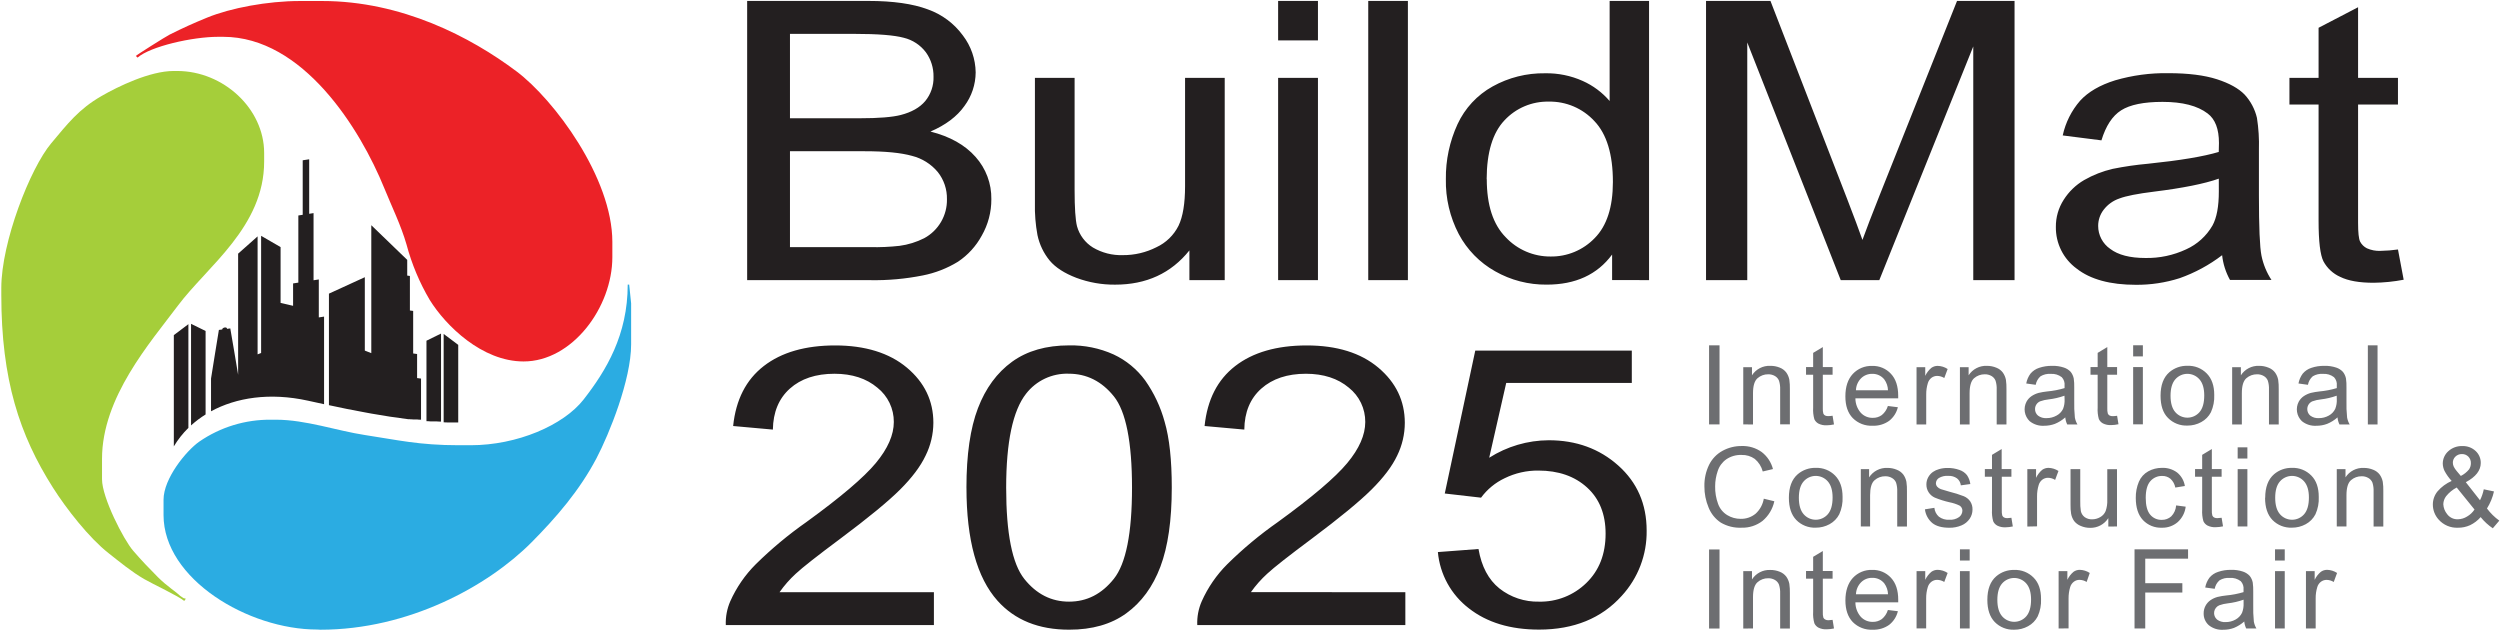 <svg width="490" height="124" viewBox="0 0 490 124" fill="none" xmlns="http://www.w3.org/2000/svg">
<path fill-rule="evenodd" clip-rule="evenodd" d="M26.963 11.291C29.463 9.095 37.715 7.215 42.742 7.215H43.742C59.38 7.215 70.588 25.219 75.324 36.887C76.765 40.443 78.58 44.114 79.68 47.93C80.695 51.739 82.225 55.392 84.227 58.787C87.382 63.864 94.489 70.845 102.621 70.845C112.178 70.845 120.02 60.218 120.02 50.415V47.415C120.02 34.852 108.617 19.528 101.226 13.982C92.248 7.245 78.72 0.198 63.146 0.198H58.795C52.424 0.198 45.227 1.564 40.626 3.439C37.8 4.594 35.88 5.47 33.254 6.78C32.484 7.165 26.628 10.861 26.623 10.971L26.963 11.291Z" fill="#EC2227"/>
<path fill-rule="evenodd" clip-rule="evenodd" d="M62.817 123.424C80.061 123.424 95.625 114.922 104.217 106.264C109.008 101.433 113.589 96.137 116.905 89.831C119.43 85.024 123.701 74.417 123.701 67.495V59.458L123.321 55.782H123.031C123.031 65.66 118.815 72.616 114.399 78.288C110.433 83.369 101.351 87.265 92.254 87.265H89.913C82.081 87.265 77.85 86.22 71.514 85.264C66.052 84.434 59.921 82.264 54.12 82.264H53.119C48.101 82.211 43.188 83.711 39.056 86.56C36.495 88.355 32.054 93.771 32.054 97.952V100.953C32.054 113.486 48.658 123.389 62.161 123.389L62.817 123.424Z" fill="#2BACE2"/>
<path fill-rule="evenodd" clip-rule="evenodd" d="M0.256 56.447V57.783C0.256 74.467 3.852 85.289 10.364 95.557C13.024 99.758 17.495 105.459 21.271 108.415C23.472 110.145 25.773 112.061 28.248 113.491C29.968 114.491 35.045 116.852 36.11 117.787L36.385 117.397C36.445 117.337 36.195 117.227 36.16 117.292C36.125 117.357 35.825 117.132 35.715 117.062C35.439 116.902 35.187 116.705 34.965 116.477C34.34 115.932 34.24 115.912 33.649 115.447C32.7 114.732 31.798 113.957 30.949 113.126C29.078 111.236 27.853 109.97 26.098 107.94C24.222 105.769 19.996 97.537 19.996 93.936V89.936C19.996 77.863 29.413 67.19 34.85 59.928C40.661 52.166 51.774 44.474 51.774 31.661V29.986C51.774 21.289 43.772 13.912 34.715 13.912H34.044C29.353 13.912 23.042 16.998 19.886 18.828C15.41 21.399 13.229 24.29 10.049 28.07C5.913 32.982 0.256 47.475 0.256 56.447Z" fill="#A5CE3A"/>
<path fill-rule="evenodd" clip-rule="evenodd" d="M89.813 82.844V67.596L86.957 65.45V82.779H87.092L87.768 82.804H88.213H88.658H89.813V82.844ZM86.442 82.754V65.38L83.587 66.78V82.559H83.632H83.722H83.947L84.447 82.599H84.627H84.897H85.607L86.142 82.629H86.452L86.442 82.754ZM82.521 82.459V74.202L81.751 74.102V69.386L80.981 69.281V60.939L80.341 60.859V54.087L79.816 54.017V50.936L72.774 44.14V69.216L71.504 68.716V54.332L64.472 57.553V79.413C66.817 79.913 69.168 80.414 71.509 80.824L72.774 81.059C75.195 81.489 77.605 81.864 79.981 82.159H80.281L80.536 82.194H80.621H80.661H80.701H80.746H80.776L80.991 82.219H81.031H81.161H81.456H81.581H81.791L82.131 82.254H82.506L82.521 82.459ZM34.07 87.49V65.685L36.925 63.535V83.864C35.822 84.945 34.862 86.164 34.07 87.49ZM37.445 83.384V63.469L40.296 64.87V81.234C39.282 81.862 38.328 82.582 37.445 83.384ZM41.361 80.614V74.202L42.132 69.386L42.902 64.665L43.547 64.58C43.547 64.2 44.497 63.965 44.497 64.455L45.137 64.37L45.907 68.871L46.673 73.462V49.716L50.489 46.33V69.456L51.179 69.186V46.22L54.995 48.431V59.373L57.445 59.939V55.553L58.475 55.392V42.234L59.331 42.099V31.417L60.601 31.222V41.904L61.456 41.769V54.932L62.486 54.772V62.214L63.517 62.054V79.223C62.461 78.998 61.406 78.768 60.361 78.533C52.859 76.883 46.297 77.933 41.356 80.614" fill="#231F20"/>
<path d="M451.966 123.173V111.946H453.676V113.646C453.961 113.038 454.376 112.501 454.891 112.071C455.248 111.818 455.675 111.683 456.112 111.686C456.808 111.703 457.486 111.916 458.067 112.301L457.412 114.071C456.994 113.806 456.511 113.663 456.017 113.656C455.61 113.652 455.214 113.784 454.891 114.031C454.553 114.295 454.306 114.659 454.186 115.071C453.967 115.791 453.861 116.54 453.871 117.292V123.173H451.966ZM445.904 111.946H447.81V123.173H445.904V111.946ZM445.904 107.67H447.81V109.86H445.904V107.67ZM439.743 117.537C438.738 117.894 437.696 118.136 436.637 118.257C436.07 118.316 435.513 118.443 434.977 118.637C434.716 118.747 434.487 118.921 434.312 119.144C434.137 119.367 434.023 119.63 433.978 119.91C433.934 120.189 433.962 120.476 434.06 120.741C434.158 121.007 434.322 121.243 434.536 121.428C435.019 121.793 435.618 121.971 436.222 121.928C436.906 121.937 437.581 121.764 438.177 121.428C438.724 121.131 439.164 120.671 439.438 120.113C439.673 119.508 439.777 118.86 439.743 118.212V117.537ZM439.903 121.788C439.299 122.326 438.609 122.758 437.862 123.068C437.19 123.316 436.478 123.439 435.762 123.433C434.734 123.504 433.717 123.182 432.916 122.533C432.592 122.243 432.335 121.887 432.162 121.488C431.989 121.089 431.905 120.657 431.916 120.223C431.911 119.711 432.033 119.205 432.27 118.752C432.507 118.298 432.853 117.91 433.276 117.622C433.695 117.339 434.158 117.128 434.647 116.997C435.203 116.864 435.768 116.769 436.337 116.712C437.488 116.606 438.625 116.387 439.733 116.057C439.733 115.797 439.733 115.627 439.733 115.556C439.765 115.26 439.733 114.961 439.64 114.678C439.547 114.395 439.394 114.135 439.193 113.916C438.575 113.441 437.804 113.211 437.027 113.271C436.328 113.216 435.628 113.38 435.027 113.741C434.531 114.172 434.197 114.76 434.081 115.406L432.221 115.151C432.349 114.453 432.634 113.792 433.056 113.221C433.498 112.692 434.08 112.3 434.737 112.091C435.557 111.811 436.42 111.676 437.287 111.691C438.08 111.666 438.87 111.781 439.623 112.031C440.128 112.199 440.584 112.492 440.948 112.881C441.245 113.262 441.447 113.707 441.538 114.181C441.616 114.761 441.648 115.347 441.633 115.932V118.472C441.604 119.592 441.644 120.713 441.753 121.828C441.841 122.304 442.01 122.76 442.253 123.178H440.253C440.045 122.743 439.916 122.274 439.873 121.793M418.368 123.178V107.675H428.86V109.505H420.468V114.306H427.74V116.137H420.468V123.178H418.368ZM403.489 123.178V111.946H405.204V113.646C405.488 113.039 405.901 112.501 406.415 112.071C406.772 111.819 407.198 111.684 407.635 111.686C408.332 111.703 409.009 111.916 409.59 112.301L408.98 114.066C408.562 113.801 408.08 113.658 407.585 113.651C407.18 113.647 406.786 113.779 406.465 114.026C406.125 114.29 405.876 114.654 405.755 115.066C405.538 115.786 405.432 116.535 405.439 117.287V123.168L403.489 123.178ZM391.481 117.567C391.481 119.007 391.791 120.068 392.421 120.798C392.716 121.136 393.079 121.407 393.487 121.593C393.895 121.779 394.338 121.875 394.787 121.875C395.235 121.875 395.678 121.779 396.087 121.593C396.495 121.407 396.858 121.136 397.152 120.798C397.773 120.078 398.088 118.982 398.088 117.512C398.088 116.122 397.773 115.068 397.142 114.351C396.848 114.015 396.485 113.746 396.078 113.562C395.67 113.378 395.229 113.282 394.782 113.282C394.335 113.282 393.893 113.378 393.486 113.562C393.079 113.746 392.716 114.015 392.421 114.351C391.791 115.066 391.481 116.142 391.481 117.577M389.521 117.577C389.521 115.496 390.101 113.956 391.261 112.956C392.243 112.117 393.501 111.671 394.792 111.706C395.493 111.678 396.191 111.798 396.843 112.056C397.495 112.314 398.086 112.706 398.578 113.206C399.578 114.206 400.043 115.617 400.043 117.397C400.101 118.569 399.878 119.739 399.393 120.808C398.973 121.628 398.314 122.301 397.503 122.738C396.673 123.196 395.739 123.432 394.792 123.423C394.086 123.454 393.382 123.336 392.725 123.078C392.068 122.819 391.472 122.426 390.976 121.923C390.006 120.923 389.521 119.471 389.521 117.567M384.149 111.946H386.055V123.173H384.149V111.946ZM384.149 107.67H386.055V109.86H384.149V107.67ZM375.647 123.173V111.946H377.348V113.646C377.631 113.039 378.044 112.501 378.558 112.071C378.915 111.819 379.341 111.685 379.778 111.686C380.477 111.702 381.156 111.915 381.739 112.301L381.074 114.066C380.658 113.801 380.176 113.657 379.683 113.651C379.277 113.647 378.881 113.779 378.558 114.026C378.217 114.289 377.969 114.653 377.848 115.066C377.627 115.786 377.519 116.535 377.528 117.287V123.168L375.647 123.173ZM363.779 116.477H370.051C370.03 115.714 369.779 114.975 369.331 114.356C369.05 114.003 368.692 113.719 368.283 113.528C367.874 113.337 367.426 113.244 366.975 113.256C366.567 113.244 366.161 113.316 365.782 113.466C365.403 113.617 365.058 113.843 364.77 114.131C364.153 114.759 363.796 115.597 363.769 116.477M370.021 119.557L371.986 119.798C371.733 120.86 371.126 121.805 370.266 122.478C369.327 123.138 368.197 123.47 367.05 123.423C366.33 123.462 365.61 123.348 364.937 123.089C364.264 122.831 363.653 122.433 363.144 121.923C362.179 120.923 361.699 119.497 361.699 117.667C361.699 115.837 362.199 114.311 363.159 113.271C363.641 112.753 364.228 112.344 364.881 112.073C365.534 111.802 366.238 111.675 366.945 111.701C367.632 111.678 368.316 111.804 368.95 112.069C369.584 112.334 370.154 112.732 370.621 113.236C371.578 114.256 372.055 115.695 372.051 117.552C372.051 117.667 372.051 117.837 372.051 118.052H363.659C363.655 119.093 364.028 120.101 364.71 120.888C365.007 121.211 365.371 121.467 365.775 121.64C366.179 121.812 366.616 121.897 367.055 121.888C367.694 121.905 368.322 121.711 368.841 121.338C369.398 120.882 369.807 120.271 370.016 119.582M359.188 121.493L359.463 123.178C358.992 123.281 358.511 123.336 358.028 123.343C357.472 123.375 356.918 123.263 356.418 123.018C356.06 122.828 355.777 122.523 355.612 122.153C355.409 121.423 355.329 120.664 355.377 119.908V113.421H353.982V111.921H355.377V109.135L357.273 107.995V111.921H359.188V113.421H357.273V119.988C357.251 120.341 357.285 120.695 357.373 121.038C357.441 121.193 357.557 121.322 357.703 121.408C357.898 121.517 358.119 121.572 358.343 121.568C358.624 121.562 358.905 121.537 359.183 121.493M341.679 123.198V111.946H343.389V113.566C343.771 112.971 344.303 112.487 344.93 112.162C345.557 111.836 346.259 111.681 346.965 111.711C347.608 111.701 348.246 111.822 348.841 112.066C349.346 112.263 349.787 112.595 350.116 113.026C350.41 113.448 350.613 113.926 350.711 114.431C350.796 115.044 350.831 115.663 350.816 116.282V123.188H348.911V116.342C348.937 115.753 348.861 115.164 348.686 114.601C348.537 114.214 348.259 113.889 347.901 113.681C347.499 113.445 347.04 113.325 346.575 113.336C345.803 113.322 345.053 113.598 344.475 114.111C343.885 114.625 343.589 115.602 343.589 117.042V123.173L341.679 123.198ZM334.977 107.695H337.028V123.198H334.977V107.695ZM485.014 99.878L481.513 95.552C480.71 95.973 480.001 96.555 479.432 97.262C479.093 97.713 478.903 98.258 478.887 98.822C478.922 99.539 479.187 100.224 479.642 100.778C479.888 101.106 480.21 101.369 480.58 101.543C480.951 101.718 481.359 101.798 481.768 101.778C482.395 101.762 483.007 101.577 483.538 101.243C484.129 100.905 484.631 100.432 485.004 99.863M482.323 93.286C482.941 92.975 483.488 92.539 483.928 92.006C484.171 91.647 484.298 91.223 484.293 90.79C484.304 90.552 484.265 90.314 484.179 90.091C484.093 89.868 483.961 89.665 483.793 89.495C483.63 89.331 483.435 89.202 483.22 89.116C483.005 89.03 482.775 88.989 482.543 88.995C482.306 88.988 482.07 89.028 481.85 89.114C481.629 89.2 481.427 89.33 481.258 89.495C481.094 89.652 480.966 89.841 480.879 90.05C480.793 90.259 480.752 90.484 480.758 90.71C480.763 90.974 480.825 91.233 480.938 91.471C481.09 91.77 481.278 92.051 481.498 92.306L482.323 93.286ZM486.199 101.363C485.627 102.02 484.928 102.554 484.143 102.933C483.391 103.277 482.57 103.448 481.743 103.434C481.034 103.465 480.326 103.337 479.673 103.059C479.02 102.781 478.437 102.361 477.967 101.828C477.241 101.025 476.838 99.981 476.837 98.897C476.833 97.951 477.16 97.033 477.762 96.302C478.519 95.424 479.465 94.729 480.528 94.266C479.982 93.676 479.513 93.019 479.132 92.311C478.913 91.858 478.793 91.364 478.782 90.861C478.782 90.401 478.879 89.947 479.068 89.527C479.257 89.108 479.533 88.734 479.877 88.43C480.629 87.748 481.619 87.389 482.633 87.43C483.108 87.412 483.583 87.488 484.028 87.655C484.474 87.821 484.882 88.075 485.229 88.4C485.55 88.698 485.805 89.061 485.977 89.464C486.15 89.867 486.235 90.302 486.229 90.74C486.229 92.211 485.252 93.468 483.298 94.511L486.079 98.052C486.422 97.372 486.671 96.649 486.819 95.902L488.82 96.322C488.553 97.505 488.088 98.635 487.444 99.663C488.126 100.574 488.942 101.377 489.865 102.043L488.59 103.544C487.69 102.937 486.888 102.199 486.209 101.353M458.007 103.184V91.956H459.718V93.561C460.099 92.967 460.629 92.484 461.256 92.159C461.882 91.834 462.583 91.68 463.288 91.711C463.93 91.703 464.567 91.827 465.159 92.076C465.663 92.27 466.103 92.601 466.429 93.031C466.724 93.453 466.926 93.931 467.024 94.436C467.111 95.051 467.147 95.671 467.129 96.292V103.194H465.224V96.352C465.251 95.763 465.177 95.175 465.004 94.611C464.854 94.226 464.577 93.903 464.219 93.696C463.817 93.457 463.356 93.336 462.888 93.346C462.116 93.334 461.367 93.61 460.788 94.121C460.204 94.635 459.911 95.612 459.908 97.052V103.184H458.007ZM445.939 97.562C445.939 99.002 446.249 100.063 446.879 100.793C447.173 101.131 447.536 101.402 447.944 101.588C448.352 101.774 448.795 101.87 449.243 101.87C449.691 101.87 450.133 101.774 450.541 101.588C450.949 101.402 451.312 101.131 451.606 100.793C452.231 100.078 452.546 98.978 452.546 97.507C452.546 96.117 452.231 95.063 451.601 94.346C451.306 94.01 450.943 93.741 450.536 93.557C450.129 93.373 449.687 93.277 449.24 93.277C448.793 93.277 448.351 93.373 447.944 93.557C447.537 93.741 447.174 94.01 446.879 94.346C446.249 95.056 445.939 96.132 445.939 97.567M443.979 97.567C443.979 95.487 444.559 93.946 445.719 92.946C446.693 92.114 447.94 91.671 449.22 91.701C449.921 91.674 450.621 91.793 451.274 92.051C451.926 92.31 452.518 92.701 453.011 93.201C454.011 94.201 454.476 95.612 454.476 97.392C454.534 98.565 454.311 99.734 453.826 100.803C453.404 101.623 452.745 102.297 451.936 102.738C451.104 103.195 450.169 103.431 449.22 103.424C448.515 103.453 447.812 103.335 447.156 103.077C446.499 102.819 445.904 102.426 445.409 101.923C444.439 100.923 443.954 99.471 443.954 97.567M438.582 91.956H440.488V103.184H438.582V91.956ZM438.582 87.68H440.488V89.87H438.582V87.68ZM435.437 101.483L435.712 103.164C435.239 103.268 434.756 103.325 434.271 103.334C433.715 103.363 433.161 103.249 432.661 103.003C432.307 102.812 432.026 102.51 431.861 102.143C431.658 101.413 431.578 100.654 431.626 99.898V93.436H430.23V91.936H431.626V89.15L433.521 88.01V91.936H435.437V93.436H433.521V100.003C433.5 100.354 433.533 100.707 433.621 101.048C433.688 101.202 433.802 101.332 433.946 101.418C434.147 101.521 434.371 101.569 434.596 101.558C434.878 101.552 435.159 101.527 435.437 101.483ZM426.525 99.062L428.395 99.308C428.259 100.476 427.7 101.553 426.825 102.338C425.962 103.077 424.854 103.468 423.719 103.434C423.031 103.462 422.344 103.343 421.706 103.084C421.068 102.825 420.492 102.433 420.018 101.933C419.084 100.933 418.616 99.493 418.613 97.612C418.59 96.52 418.797 95.435 419.218 94.426C419.584 93.559 420.23 92.839 421.053 92.381C421.873 91.927 422.797 91.693 423.734 91.701C424.811 91.653 425.871 91.98 426.735 92.626C427.541 93.289 428.075 94.225 428.235 95.257L426.359 95.562C426.241 94.908 425.915 94.309 425.429 93.856C424.975 93.474 424.397 93.271 423.804 93.286C423.361 93.271 422.921 93.356 422.516 93.534C422.111 93.713 421.751 93.98 421.463 94.316C420.863 95.001 420.563 96.092 420.563 97.577C420.563 99.062 420.853 100.183 421.433 100.868C421.708 101.2 422.055 101.465 422.447 101.643C422.84 101.821 423.268 101.906 423.699 101.893C424.388 101.913 425.058 101.666 425.569 101.203C426.126 100.632 426.463 99.883 426.52 99.088M413.231 103.204V101.553C412.851 102.15 412.323 102.639 411.698 102.973C411.074 103.307 410.373 103.474 409.665 103.459C409.027 103.463 408.395 103.333 407.81 103.078C407.307 102.877 406.866 102.548 406.53 102.123C406.234 101.699 406.033 101.216 405.94 100.708C405.848 100.121 405.81 99.526 405.825 98.933V91.956H407.73V98.182C407.71 98.851 407.748 99.521 407.845 100.183C407.947 100.655 408.218 101.074 408.605 101.363C409.027 101.657 409.532 101.806 410.046 101.788C410.61 101.79 411.165 101.64 411.651 101.353C412.128 101.084 412.501 100.663 412.711 100.158C412.953 99.452 413.059 98.707 413.026 97.962V91.961H414.932V103.189L413.231 103.204ZM397.357 103.204V91.956H399.068V93.656C399.353 93.05 399.766 92.513 400.278 92.081C400.637 91.833 401.063 91.701 401.498 91.701C402.196 91.718 402.875 91.929 403.459 92.311L402.804 94.061C402.388 93.796 401.907 93.652 401.413 93.646C401.007 93.642 400.611 93.775 400.288 94.021C399.949 94.287 399.703 94.653 399.583 95.067C399.362 95.786 399.254 96.535 399.263 97.287V103.164L397.357 103.204ZM394.237 101.503L394.512 103.184C394.04 103.288 393.559 103.345 393.076 103.354C392.52 103.384 391.965 103.27 391.466 103.023C391.111 102.833 390.83 102.531 390.666 102.163C390.463 101.433 390.383 100.674 390.431 99.918V93.436H389.03V91.936H390.431V89.15L392.326 88.01V91.936H394.237V93.436H392.351V100.003C392.329 100.354 392.361 100.707 392.446 101.048C392.515 101.203 392.63 101.332 392.776 101.418C392.977 101.522 393.201 101.57 393.427 101.558C393.706 101.552 393.985 101.527 394.262 101.483M377.258 99.833L379.138 99.533C379.2 100.205 379.517 100.827 380.023 101.273C380.606 101.706 381.324 101.919 382.049 101.873C382.74 101.927 383.428 101.738 383.994 101.338C384.188 101.191 384.346 101.003 384.456 100.786C384.566 100.569 384.625 100.331 384.629 100.088C384.63 99.886 384.578 99.688 384.479 99.513C384.38 99.338 384.237 99.191 384.064 99.088C383.445 98.793 382.792 98.578 382.119 98.447C381.128 98.225 380.157 97.919 379.218 97.532C378.723 97.31 378.303 96.948 378.011 96.49C377.718 96.032 377.566 95.499 377.573 94.957C377.569 94.471 377.688 93.993 377.918 93.566C378.143 93.144 378.463 92.779 378.853 92.501C379.222 92.249 379.631 92.061 380.063 91.946C380.598 91.792 381.152 91.717 381.709 91.721C382.499 91.707 383.285 91.836 384.029 92.101C384.62 92.288 385.143 92.646 385.53 93.131C385.882 93.652 386.106 94.248 386.185 94.871L384.324 95.127C384.266 94.596 384.002 94.109 383.589 93.771C383.091 93.414 382.486 93.237 381.874 93.271C381.221 93.215 380.566 93.366 380.003 93.701C379.837 93.812 379.699 93.96 379.601 94.134C379.503 94.308 379.447 94.502 379.438 94.701C379.438 94.945 379.521 95.182 379.673 95.372C379.868 95.6 380.12 95.772 380.403 95.872C380.593 95.937 381.154 96.102 382.084 96.372C383.04 96.607 383.981 96.902 384.899 97.257C385.405 97.464 385.841 97.811 386.155 98.257C386.472 98.739 386.631 99.307 386.61 99.883C386.609 100.523 386.416 101.149 386.055 101.678C385.66 102.259 385.103 102.711 384.454 102.978C383.705 103.294 382.897 103.451 382.084 103.439C380.623 103.439 379.511 103.135 378.748 102.528C377.937 101.847 377.413 100.884 377.283 99.833M364.72 103.184V91.956H366.345V93.561C366.728 92.967 367.259 92.484 367.886 92.16C368.514 91.835 369.215 91.68 369.921 91.711C370.561 91.702 371.196 91.826 371.786 92.076C372.292 92.27 372.733 92.601 373.062 93.031C373.356 93.453 373.559 93.931 373.657 94.436C373.744 95.051 373.779 95.671 373.762 96.292V103.194H371.856V96.352C371.881 95.763 371.807 95.175 371.636 94.611C371.485 94.225 371.206 93.902 370.846 93.696C370.446 93.458 369.986 93.337 369.521 93.346C368.748 93.332 367.998 93.609 367.42 94.121C366.83 94.621 366.54 95.622 366.54 97.052V103.184H364.72ZM352.577 97.562C352.577 99.002 352.892 100.079 353.522 100.793C353.816 101.131 354.179 101.402 354.586 101.588C354.994 101.774 355.437 101.87 355.885 101.87C356.333 101.87 356.776 101.774 357.183 101.588C357.591 101.402 357.954 101.131 358.248 100.793C358.873 100.078 359.188 98.978 359.188 97.507C359.188 96.117 358.873 95.063 358.243 94.346C357.948 94.01 357.585 93.741 357.178 93.557C356.771 93.373 356.329 93.277 355.882 93.277C355.436 93.277 354.994 93.373 354.587 93.557C354.18 93.741 353.817 94.01 353.522 94.346C352.892 95.056 352.577 96.13 352.577 97.567M350.621 97.567C350.621 95.487 351.2 93.946 352.357 92.946C353.339 92.109 354.597 91.665 355.887 91.701C356.588 91.674 357.287 91.793 357.939 92.052C358.591 92.31 359.181 92.701 359.673 93.201C360.654 94.201 361.144 95.598 361.144 97.392C361.201 98.565 360.978 99.734 360.494 100.803C360.07 101.622 359.411 102.295 358.603 102.738C357.771 103.195 356.836 103.431 355.887 103.424C355.183 103.454 354.479 103.336 353.823 103.078C353.166 102.819 352.571 102.426 352.077 101.923C351.106 100.923 350.621 99.471 350.621 97.567ZM345.715 97.747L347.77 98.247C347.447 99.755 346.63 101.112 345.45 102.103C344.277 103.005 342.828 103.474 341.349 103.429C339.922 103.498 338.506 103.15 337.273 102.428C336.193 101.711 335.358 100.679 334.882 99.473C334.331 98.157 334.052 96.743 334.062 95.317C334.029 93.854 334.346 92.405 334.987 91.091C335.564 89.93 336.484 88.974 337.623 88.355C338.774 87.727 340.068 87.405 341.379 87.42C342.779 87.372 344.155 87.787 345.295 88.6C346.381 89.435 347.157 90.609 347.5 91.936L345.5 92.411C345.248 91.446 344.7 90.584 343.935 89.945C343.184 89.409 342.276 89.136 341.354 89.17C340.288 89.128 339.237 89.427 338.353 90.025C337.556 90.591 336.964 91.4 336.668 92.331C336.339 93.289 336.17 94.294 336.168 95.307C336.143 96.483 336.338 97.653 336.743 98.757C337.072 99.676 337.705 100.454 338.538 100.963C339.332 101.447 340.245 101.699 341.174 101.693C342.234 101.719 343.269 101.365 344.09 100.693C344.947 99.919 345.517 98.877 345.705 97.737M464.099 67.685H465.999V83.189H464.099V67.685ZM457.992 77.557C456.988 77.918 455.946 78.161 454.886 78.282C454.32 78.34 453.762 78.466 453.226 78.658C452.928 78.785 452.674 78.998 452.496 79.269C452.318 79.541 452.224 79.859 452.226 80.183C452.222 80.424 452.272 80.664 452.372 80.884C452.473 81.103 452.621 81.298 452.806 81.453C453.289 81.819 453.887 81.996 454.491 81.953C455.176 81.96 455.85 81.788 456.447 81.453C456.996 81.158 457.437 80.695 457.707 80.133C457.943 79.528 458.047 78.88 458.012 78.233L457.992 77.557ZM458.152 81.808C457.551 82.345 456.863 82.774 456.117 83.079C455.445 83.329 454.733 83.454 454.016 83.449C452.988 83.517 451.972 83.195 451.17 82.549C450.666 82.066 450.332 81.431 450.221 80.741C450.11 80.052 450.228 79.344 450.555 78.728C450.797 78.288 451.14 77.913 451.556 77.632C451.978 77.353 452.442 77.141 452.931 77.007C453.486 76.877 454.049 76.782 454.616 76.722C455.768 76.62 456.905 76.4 458.012 76.067C458.012 75.807 458.012 75.64 458.012 75.567C458.044 75.271 458.012 74.972 457.918 74.689C457.824 74.407 457.67 74.149 457.467 73.931C456.851 73.453 456.079 73.222 455.301 73.281C454.602 73.226 453.903 73.39 453.301 73.751C452.805 74.184 452.471 74.774 452.356 75.422L450.5 75.162C450.627 74.465 450.911 73.806 451.331 73.236C451.775 72.707 452.359 72.314 453.016 72.101C453.836 71.825 454.697 71.691 455.562 71.706C456.354 71.681 457.145 71.796 457.897 72.046C458.404 72.211 458.861 72.504 459.222 72.896C459.518 73.276 459.72 73.719 459.813 74.192C459.893 74.773 459.925 75.36 459.908 75.947V78.483C459.876 79.604 459.918 80.727 460.033 81.843C460.12 82.317 460.29 82.772 460.533 83.189H458.532C458.323 82.754 458.194 82.284 458.152 81.803M437.502 83.189V71.966H439.213V73.556C439.595 72.962 440.126 72.479 440.754 72.154C441.381 71.829 442.083 71.675 442.788 71.706C443.429 71.698 444.064 71.823 444.654 72.071C445.159 72.265 445.6 72.598 445.924 73.031C446.221 73.452 446.426 73.931 446.524 74.437C446.609 75.05 446.644 75.668 446.629 76.287V83.189H444.719V76.362C444.746 75.773 444.672 75.185 444.499 74.622C444.348 74.237 444.071 73.914 443.714 73.706C443.311 73.469 442.85 73.35 442.383 73.361C441.612 73.35 440.864 73.624 440.283 74.132C439.696 74.648 439.403 75.625 439.403 77.062V83.194L437.502 83.189ZM425.424 77.557C425.424 78.998 425.738 80.075 426.365 80.788C426.659 81.126 427.023 81.396 427.431 81.582C427.839 81.767 428.282 81.863 428.73 81.863C429.178 81.863 429.621 81.767 430.029 81.582C430.437 81.396 430.801 81.126 431.096 80.788C431.722 80.068 432.034 78.971 432.031 77.497C432.031 76.107 431.721 75.057 431.086 74.341C430.791 74.005 430.428 73.735 430.021 73.55C429.614 73.365 429.172 73.27 428.725 73.27C428.278 73.27 427.836 73.365 427.429 73.55C427.022 73.735 426.659 74.005 426.365 74.341C425.741 75.052 425.428 76.125 425.424 77.562M423.469 77.562C423.469 75.485 424.047 73.946 425.204 72.946C426.186 72.107 427.444 71.662 428.735 71.696C429.436 71.666 430.135 71.785 430.788 72.043C431.44 72.302 432.03 72.695 432.521 73.196C433.501 74.197 433.991 75.594 433.991 77.387C434.046 78.559 433.823 79.728 433.341 80.798C432.917 81.617 432.256 82.289 431.446 82.729C430.616 83.187 429.683 83.423 428.735 83.414C428.03 83.444 427.327 83.326 426.67 83.068C426.014 82.809 425.419 82.416 424.924 81.913C423.924 80.913 423.469 79.453 423.469 77.552M418.097 71.941H420.003V83.169H418.097V71.941ZM418.097 67.67H420.003V69.86H418.097V67.67ZM414.947 81.468L415.222 83.149C414.751 83.255 414.27 83.312 413.786 83.319C413.23 83.349 412.676 83.235 412.176 82.989C411.821 82.797 411.538 82.495 411.371 82.128C411.17 81.398 411.092 80.639 411.141 79.883V73.446H409.74V71.946H411.141V69.165L413.031 68.025V71.946H414.947V73.446H413.031V80.013C413.01 80.364 413.043 80.717 413.131 81.058C413.2 81.214 413.315 81.345 413.461 81.433C413.661 81.534 413.883 81.581 414.107 81.568C414.388 81.563 414.669 81.538 414.947 81.493M404.634 77.557C403.63 77.918 402.588 78.161 401.528 78.282C400.962 78.34 400.404 78.466 399.868 78.658C399.569 78.784 399.314 78.996 399.136 79.268C398.957 79.54 398.864 79.858 398.868 80.183C398.863 80.424 398.912 80.663 399.012 80.883C399.111 81.103 399.259 81.298 399.443 81.453C399.926 81.819 400.525 81.996 401.128 81.953C401.813 81.96 402.487 81.788 403.084 81.453C403.633 81.166 404.078 80.713 404.354 80.158C404.59 79.553 404.694 78.906 404.659 78.257L404.634 77.557ZM404.794 81.808C404.193 82.345 403.505 82.774 402.759 83.079C402.087 83.328 401.375 83.453 400.658 83.449C399.63 83.517 398.614 83.195 397.813 82.549C397.308 82.066 396.974 81.431 396.863 80.741C396.752 80.052 396.87 79.344 397.197 78.728C397.437 78.287 397.781 77.911 398.198 77.632C398.62 77.353 399.084 77.141 399.573 77.007C400.128 76.877 400.691 76.782 401.258 76.722C402.41 76.62 403.548 76.4 404.654 76.067C404.654 75.807 404.654 75.64 404.654 75.567C404.687 75.271 404.655 74.972 404.56 74.689C404.466 74.407 404.312 74.149 404.109 73.931C403.493 73.453 402.721 73.222 401.944 73.281C401.244 73.226 400.545 73.39 399.943 73.751C399.447 74.184 399.114 74.774 398.998 75.422L397.142 75.162C397.269 74.465 397.553 73.806 397.973 73.236C398.417 72.707 399.001 72.314 399.658 72.101C400.478 71.825 401.339 71.691 402.204 71.706C402.996 71.681 403.787 71.796 404.539 72.046C405.046 72.211 405.503 72.504 405.865 72.896C406.16 73.276 406.362 73.719 406.455 74.192C406.535 74.773 406.567 75.36 406.55 75.947V78.483C406.519 79.604 406.56 80.727 406.675 81.843C406.762 82.317 406.932 82.772 407.175 83.189H405.174C404.965 82.754 404.836 82.284 404.794 81.803M384.144 83.189V71.966H385.85V73.556C386.232 72.962 386.763 72.479 387.391 72.154C388.018 71.829 388.72 71.675 389.426 71.706C390.066 71.698 390.701 71.823 391.291 72.071C391.796 72.265 392.237 72.598 392.561 73.031C392.858 73.452 393.063 73.931 393.161 74.437C393.246 75.05 393.281 75.668 393.266 76.287V83.189H391.351V76.362C391.378 75.773 391.304 75.185 391.131 74.622C390.981 74.237 390.707 73.915 390.351 73.706C389.948 73.469 389.487 73.35 389.02 73.361C388.249 73.35 387.501 73.624 386.92 74.132C386.336 74.648 386.043 75.625 386.04 77.062V83.194L384.144 83.189ZM375.642 83.189V71.966H377.348V73.666C377.633 73.06 378.046 72.523 378.558 72.091C378.917 71.843 379.342 71.711 379.778 71.711C380.477 71.728 381.156 71.941 381.739 72.326L381.079 74.091C380.662 73.829 380.181 73.685 379.688 73.676C379.282 73.675 378.887 73.807 378.563 74.052C378.224 74.317 377.978 74.683 377.858 75.097C377.637 75.816 377.529 76.565 377.538 77.317V83.194L375.642 83.189ZM363.774 76.497H370.046C370.026 75.732 369.775 74.991 369.326 74.371C369.045 74.019 368.686 73.736 368.277 73.545C367.868 73.354 367.421 73.26 366.97 73.271C366.563 73.262 366.157 73.335 365.778 73.485C365.4 73.635 365.055 73.86 364.765 74.147C364.147 74.776 363.79 75.615 363.764 76.497M370.016 79.573L371.981 79.818C371.728 80.879 371.121 81.823 370.261 82.493C369.323 83.155 368.192 83.489 367.045 83.444C366.325 83.482 365.605 83.368 364.932 83.11C364.259 82.851 363.648 82.454 363.139 81.943C362.172 80.943 361.691 79.525 361.694 77.687C361.694 75.797 362.181 74.33 363.154 73.286C363.637 72.77 364.224 72.363 364.877 72.093C365.53 71.823 366.234 71.696 366.94 71.721C367.627 71.698 368.311 71.823 368.946 72.088C369.58 72.353 370.15 72.751 370.616 73.256C371.571 74.257 372.046 75.717 372.046 77.567C372.046 77.682 372.046 77.852 372.046 78.067H363.659C363.654 79.107 364.027 80.114 364.71 80.898C365.007 81.222 365.37 81.479 365.774 81.651C366.179 81.824 366.616 81.908 367.055 81.898C367.695 81.917 368.323 81.724 368.841 81.348C369.398 80.892 369.807 80.281 370.016 79.593M359.188 81.508L359.463 83.189C358.992 83.295 358.511 83.352 358.028 83.359C357.472 83.389 356.917 83.275 356.418 83.029C356.061 82.839 355.778 82.536 355.612 82.168C355.409 81.438 355.33 80.679 355.377 79.923V73.446H353.982V71.946H355.377V69.165L357.273 68.025V71.946H359.188V73.446H357.273V80.013C357.251 80.364 357.285 80.717 357.373 81.058C357.441 81.214 357.557 81.345 357.703 81.433C357.902 81.53 358.122 81.573 358.343 81.558C358.624 81.553 358.905 81.528 359.183 81.483M341.679 83.184V71.966H343.389V73.556C343.772 72.962 344.303 72.479 344.93 72.154C345.558 71.829 346.26 71.675 346.965 71.706C347.608 71.692 348.246 71.811 348.841 72.056C349.347 72.251 349.788 72.584 350.116 73.016C350.411 73.437 350.614 73.916 350.711 74.422C350.796 75.035 350.831 75.653 350.816 76.272V83.174H348.911V76.362C348.937 75.773 348.86 75.184 348.686 74.622C348.535 74.237 348.258 73.914 347.901 73.706C347.499 73.47 347.04 73.351 346.575 73.361C345.804 73.348 345.055 73.622 344.475 74.132C343.885 74.648 343.589 75.625 343.589 77.062V83.194L341.679 83.184ZM334.977 67.68H337.028V83.184H334.977V67.68Z" fill="#6D6E71"/>
<path d="M470 48.885L471.12 54.827C469.184 55.198 467.22 55.397 465.249 55.422C462.418 55.422 460.248 55.042 458.672 54.262C457.273 53.64 456.12 52.57 455.396 51.221C454.761 49.971 454.441 47.32 454.441 43.294V20.488H448.73V15.267H454.441V5.445L462.183 1.419V15.267H470V20.488H462.183V43.664C462.183 45.59 462.313 46.81 462.583 47.36C462.882 47.926 463.351 48.385 463.923 48.67C464.758 49.04 465.667 49.211 466.579 49.17C467.724 49.15 468.866 49.059 470 48.9M434.886 35.017C432.052 36.017 427.818 36.866 422.183 37.563C418.983 37.958 416.712 38.403 415.402 38.903C414.184 39.314 413.116 40.076 412.331 41.093C411.622 42.004 411.238 43.125 411.241 44.279C411.239 45.165 411.452 46.038 411.864 46.822C412.275 47.606 412.871 48.279 413.601 48.78C415.162 49.966 417.462 50.566 420.488 50.566C423.25 50.62 425.987 50.04 428.49 48.87C430.649 47.896 432.449 46.269 433.636 44.219C434.476 42.706 434.895 40.468 434.891 37.508L434.886 35.017ZM435.532 50.021C433.011 51.946 430.205 53.464 427.215 54.522C424.439 55.407 421.541 55.845 418.627 55.822C413.586 55.822 409.714 54.76 407.01 52.636C405.733 51.699 404.698 50.47 403.992 49.052C403.286 47.634 402.928 46.068 402.949 44.484C402.928 42.597 403.462 40.745 404.484 39.158C405.489 37.569 406.861 36.244 408.485 35.297C410.236 34.294 412.125 33.553 414.091 33.096C416.372 32.636 418.676 32.302 420.993 32.096C427.281 31.446 431.909 30.674 434.876 29.781C434.901 28.86 434.916 28.28 434.916 28.035C434.916 25.295 434.181 23.359 432.706 22.249C430.705 20.719 427.765 19.968 423.854 19.968C420.186 19.968 417.482 20.52 415.742 21.624C414.001 22.734 412.741 24.695 411.881 27.51L404.294 26.545C404.839 24.027 406.011 21.688 407.7 19.743C409.28 18.013 411.581 16.673 414.572 15.742C417.954 14.756 421.466 14.284 424.989 14.342C428.91 14.342 432.081 14.747 434.531 15.537C436.982 16.328 438.777 17.338 439.943 18.538C441.131 19.827 441.965 21.402 442.363 23.109C442.682 25.157 442.811 27.229 442.748 29.301V38.258C442.748 44.513 442.915 48.462 443.248 50.106C443.593 51.804 444.259 53.422 445.209 54.872H437.082C436.242 53.362 435.714 51.699 435.532 49.981M334.382 54.902V0.184H347.01L362.014 38.923C363.399 42.529 364.419 45.23 365.04 47.025C365.76 45.024 366.885 42.099 368.415 38.248L383.579 0.184H394.852V54.902H386.76V9.101L368.345 54.902H360.783L342.464 8.321V54.902H334.382ZM291.407 35.117C291.407 40.198 292.645 43.994 295.123 46.505C296.246 47.705 297.606 48.659 299.117 49.308C300.627 49.957 302.256 50.286 303.9 50.276C305.513 50.301 307.114 49.994 308.603 49.373C310.093 48.753 311.438 47.833 312.557 46.67C314.934 44.273 316.124 40.605 316.128 35.667C316.128 30.242 314.917 26.263 312.497 23.729C311.36 22.496 309.974 21.518 308.431 20.861C306.887 20.204 305.222 19.882 303.545 19.918C301.926 19.884 300.318 20.192 298.826 20.822C297.334 21.452 295.992 22.39 294.888 23.574C292.57 26.012 291.403 29.856 291.387 35.107M315.973 54.892V49.891C313.065 53.828 308.788 55.794 303.14 55.787C299.606 55.822 296.125 54.921 293.052 53.176C290.022 51.477 287.545 48.943 285.915 45.875C284.183 42.556 283.314 38.855 283.39 35.112C283.342 31.398 284.123 27.719 285.675 24.344C287.124 21.21 289.532 18.617 292.552 16.943C295.693 15.197 299.237 14.307 302.829 14.362C305.369 14.313 307.888 14.825 310.206 15.862C312.236 16.767 314.04 18.111 315.488 19.798V0.184H323.214V54.902L315.973 54.892ZM268.176 0.184H275.948V54.902H268.176V0.184ZM250.512 15.267H258.319V54.902H250.512V15.267ZM250.512 0.184H258.319V7.915H250.512V0.184ZM233.123 54.902V49.08C229.538 53.562 224.681 55.799 218.549 55.792C215.963 55.813 213.395 55.36 210.972 54.457C208.627 53.562 206.881 52.431 205.746 51.081C204.556 49.631 203.732 47.915 203.345 46.08C202.96 44.009 202.792 41.904 202.845 39.798V15.267H210.622V37.243C210.622 40.743 210.782 43.114 211.092 44.339C211.567 46.07 212.678 47.558 214.203 48.505C215.982 49.557 218.024 50.077 220.089 50.006C222.368 50.02 224.618 49.49 226.651 48.46C228.534 47.588 230.065 46.101 230.992 44.244C231.847 42.464 232.272 39.873 232.272 36.497V15.267H240.044V54.902H233.123ZM154.834 48.44H170.602C172.508 48.48 174.414 48.394 176.309 48.185C177.995 47.96 179.632 47.453 181.15 46.685C182.521 45.942 183.661 44.837 184.446 43.49C185.231 42.144 185.631 40.607 185.601 39.048C185.642 37.114 185.005 35.226 183.801 33.712C182.492 32.148 180.722 31.04 178.744 30.546C176.604 29.946 173.508 29.641 169.482 29.641H154.834V48.44ZM154.834 23.179H168.537C172.238 23.179 174.909 22.959 176.539 22.539C178.659 21.994 180.27 21.089 181.345 19.813C182.448 18.471 183.026 16.774 182.97 15.037C183.001 13.32 182.475 11.639 181.47 10.246C180.401 8.828 178.874 7.824 177.149 7.405C175.275 6.895 172.06 6.64 167.502 6.64H154.834V23.179ZM146.442 54.902V0.184H170.217C175.059 0.184 178.935 0.744 181.855 1.839C184.611 2.814 187.008 4.599 188.732 6.96C190.318 9.037 191.194 11.569 191.232 14.182C191.218 16.562 190.444 18.875 189.022 20.784C187.562 22.844 185.331 24.515 182.37 25.785C186.201 26.755 189.137 28.41 191.202 30.741C193.247 33.02 194.355 35.987 194.303 39.048C194.317 41.555 193.666 44.021 192.418 46.195C191.305 48.245 189.711 49.994 187.772 51.291C185.641 52.598 183.293 53.513 180.84 53.992C177.475 54.662 174.048 54.97 170.618 54.912L146.442 54.902Z" fill="#231F20"/>
<path d="M281.825 108.205L289.786 107.605C290.377 111.035 291.737 113.606 293.877 115.331C296.088 117.076 298.839 117.993 301.654 117.922C303.361 117.96 305.059 117.657 306.648 117.031C308.236 116.405 309.684 115.468 310.907 114.276C313.434 111.836 314.697 108.608 314.697 104.594C314.697 100.77 313.486 97.754 311.062 95.547C308.638 93.339 305.459 92.234 301.524 92.231C299.233 92.206 296.969 92.72 294.913 93.731C293.078 94.598 291.489 95.908 290.287 97.542L283.175 96.727L289.151 68.72H319.834V75.057H295.218L291.882 89.72C295.37 87.499 299.415 86.309 303.55 86.289C308.934 86.289 313.479 87.942 317.183 91.246C320.887 94.55 322.741 98.794 322.744 103.979C322.816 108.716 321.067 113.3 317.858 116.787C313.894 121.191 308.493 123.397 301.654 123.403C296.036 123.403 291.454 122.015 287.906 119.237C286.183 117.92 284.753 116.259 283.706 114.36C282.66 112.461 282.019 110.365 281.825 108.205ZM275.448 116.067V122.508H234.663C234.599 120.912 234.898 119.321 235.538 117.857C236.746 115.149 238.441 112.685 240.54 110.59C243.606 107.563 246.922 104.799 250.452 102.328C257.16 97.46 261.695 93.606 264.055 90.766C266.416 87.935 267.591 85.239 267.591 82.709C267.601 81.418 267.316 80.141 266.759 78.977C266.202 77.812 265.386 76.79 264.375 75.987C262.218 74.173 259.416 73.263 255.968 73.256C252.317 73.256 249.4 74.227 247.216 76.167C245.032 78.107 243.922 80.785 243.885 84.199L236.098 83.499C236.629 78.351 238.629 74.433 242.1 71.746C245.571 69.059 250.239 67.712 256.103 67.705C262.025 67.705 266.709 69.157 270.157 72.061C273.604 74.965 275.333 78.566 275.343 82.864C275.341 85.097 274.828 87.3 273.843 89.305C272.842 91.416 271.152 93.636 268.811 95.962C266.471 98.287 262.575 101.493 257.134 105.564C252.592 108.945 249.675 111.237 248.381 112.441C247.186 113.529 246.111 114.743 245.176 116.062L275.448 116.067ZM197.209 95.587C197.209 104.542 198.396 110.505 200.77 113.476C203.144 116.447 206.066 117.929 209.537 117.922C213.038 117.922 215.944 116.422 218.314 113.451C220.685 110.48 221.875 104.519 221.875 95.587C221.875 86.654 220.685 80.628 218.314 77.682C215.944 74.737 212.998 73.246 209.462 73.246C207.86 73.193 206.269 73.52 204.818 74.2C203.367 74.881 202.098 75.896 201.115 77.162C198.514 80.476 197.212 86.618 197.209 95.587ZM189.422 95.587C189.422 89.128 190.174 83.936 191.678 80.008C193.181 76.08 195.414 73.043 198.374 70.896C201.332 68.762 205.053 67.695 209.537 67.695C212.54 67.632 215.52 68.238 218.259 69.47C220.719 70.616 222.849 72.366 224.451 74.557C226.188 77.02 227.481 79.769 228.272 82.678C229.205 85.866 229.67 90.165 229.667 95.577C229.667 101.978 228.923 107.146 227.436 111.08C225.949 115.015 223.722 118.057 220.755 120.208C217.801 122.355 214.061 123.425 209.537 123.418C203.586 123.418 198.918 121.535 195.534 117.767C191.468 113.231 189.427 105.819 189.427 95.582M183.046 116.067V122.508H142.256C142.194 120.912 142.493 119.322 143.131 117.857C144.338 115.149 146.034 112.685 148.132 110.59C151.201 107.565 154.516 104.802 158.045 102.328C164.756 97.46 169.292 93.606 171.653 90.766C174.008 87.935 175.189 85.239 175.189 82.709C175.198 81.417 174.912 80.141 174.354 78.976C173.796 77.811 172.98 76.789 171.968 75.987C169.814 74.173 167.013 73.263 163.566 73.256C159.898 73.256 156.981 74.227 154.814 76.167C152.647 78.107 151.536 80.785 151.483 84.199L143.696 83.499C144.226 78.351 146.227 74.433 149.698 71.746C153.173 69.05 157.86 67.705 163.701 67.705C169.542 67.705 174.304 69.165 177.754 72.061C181.205 74.957 182.941 78.562 182.941 82.864C182.931 85.099 182.409 87.302 181.415 89.305C180.415 91.416 178.748 93.635 176.414 95.962C174.08 98.289 170.184 101.49 164.726 105.564C160.185 108.945 157.269 111.237 155.979 112.441C154.789 113.531 153.721 114.746 152.793 116.067H183.046Z" fill="#231F20"/>
</svg>
